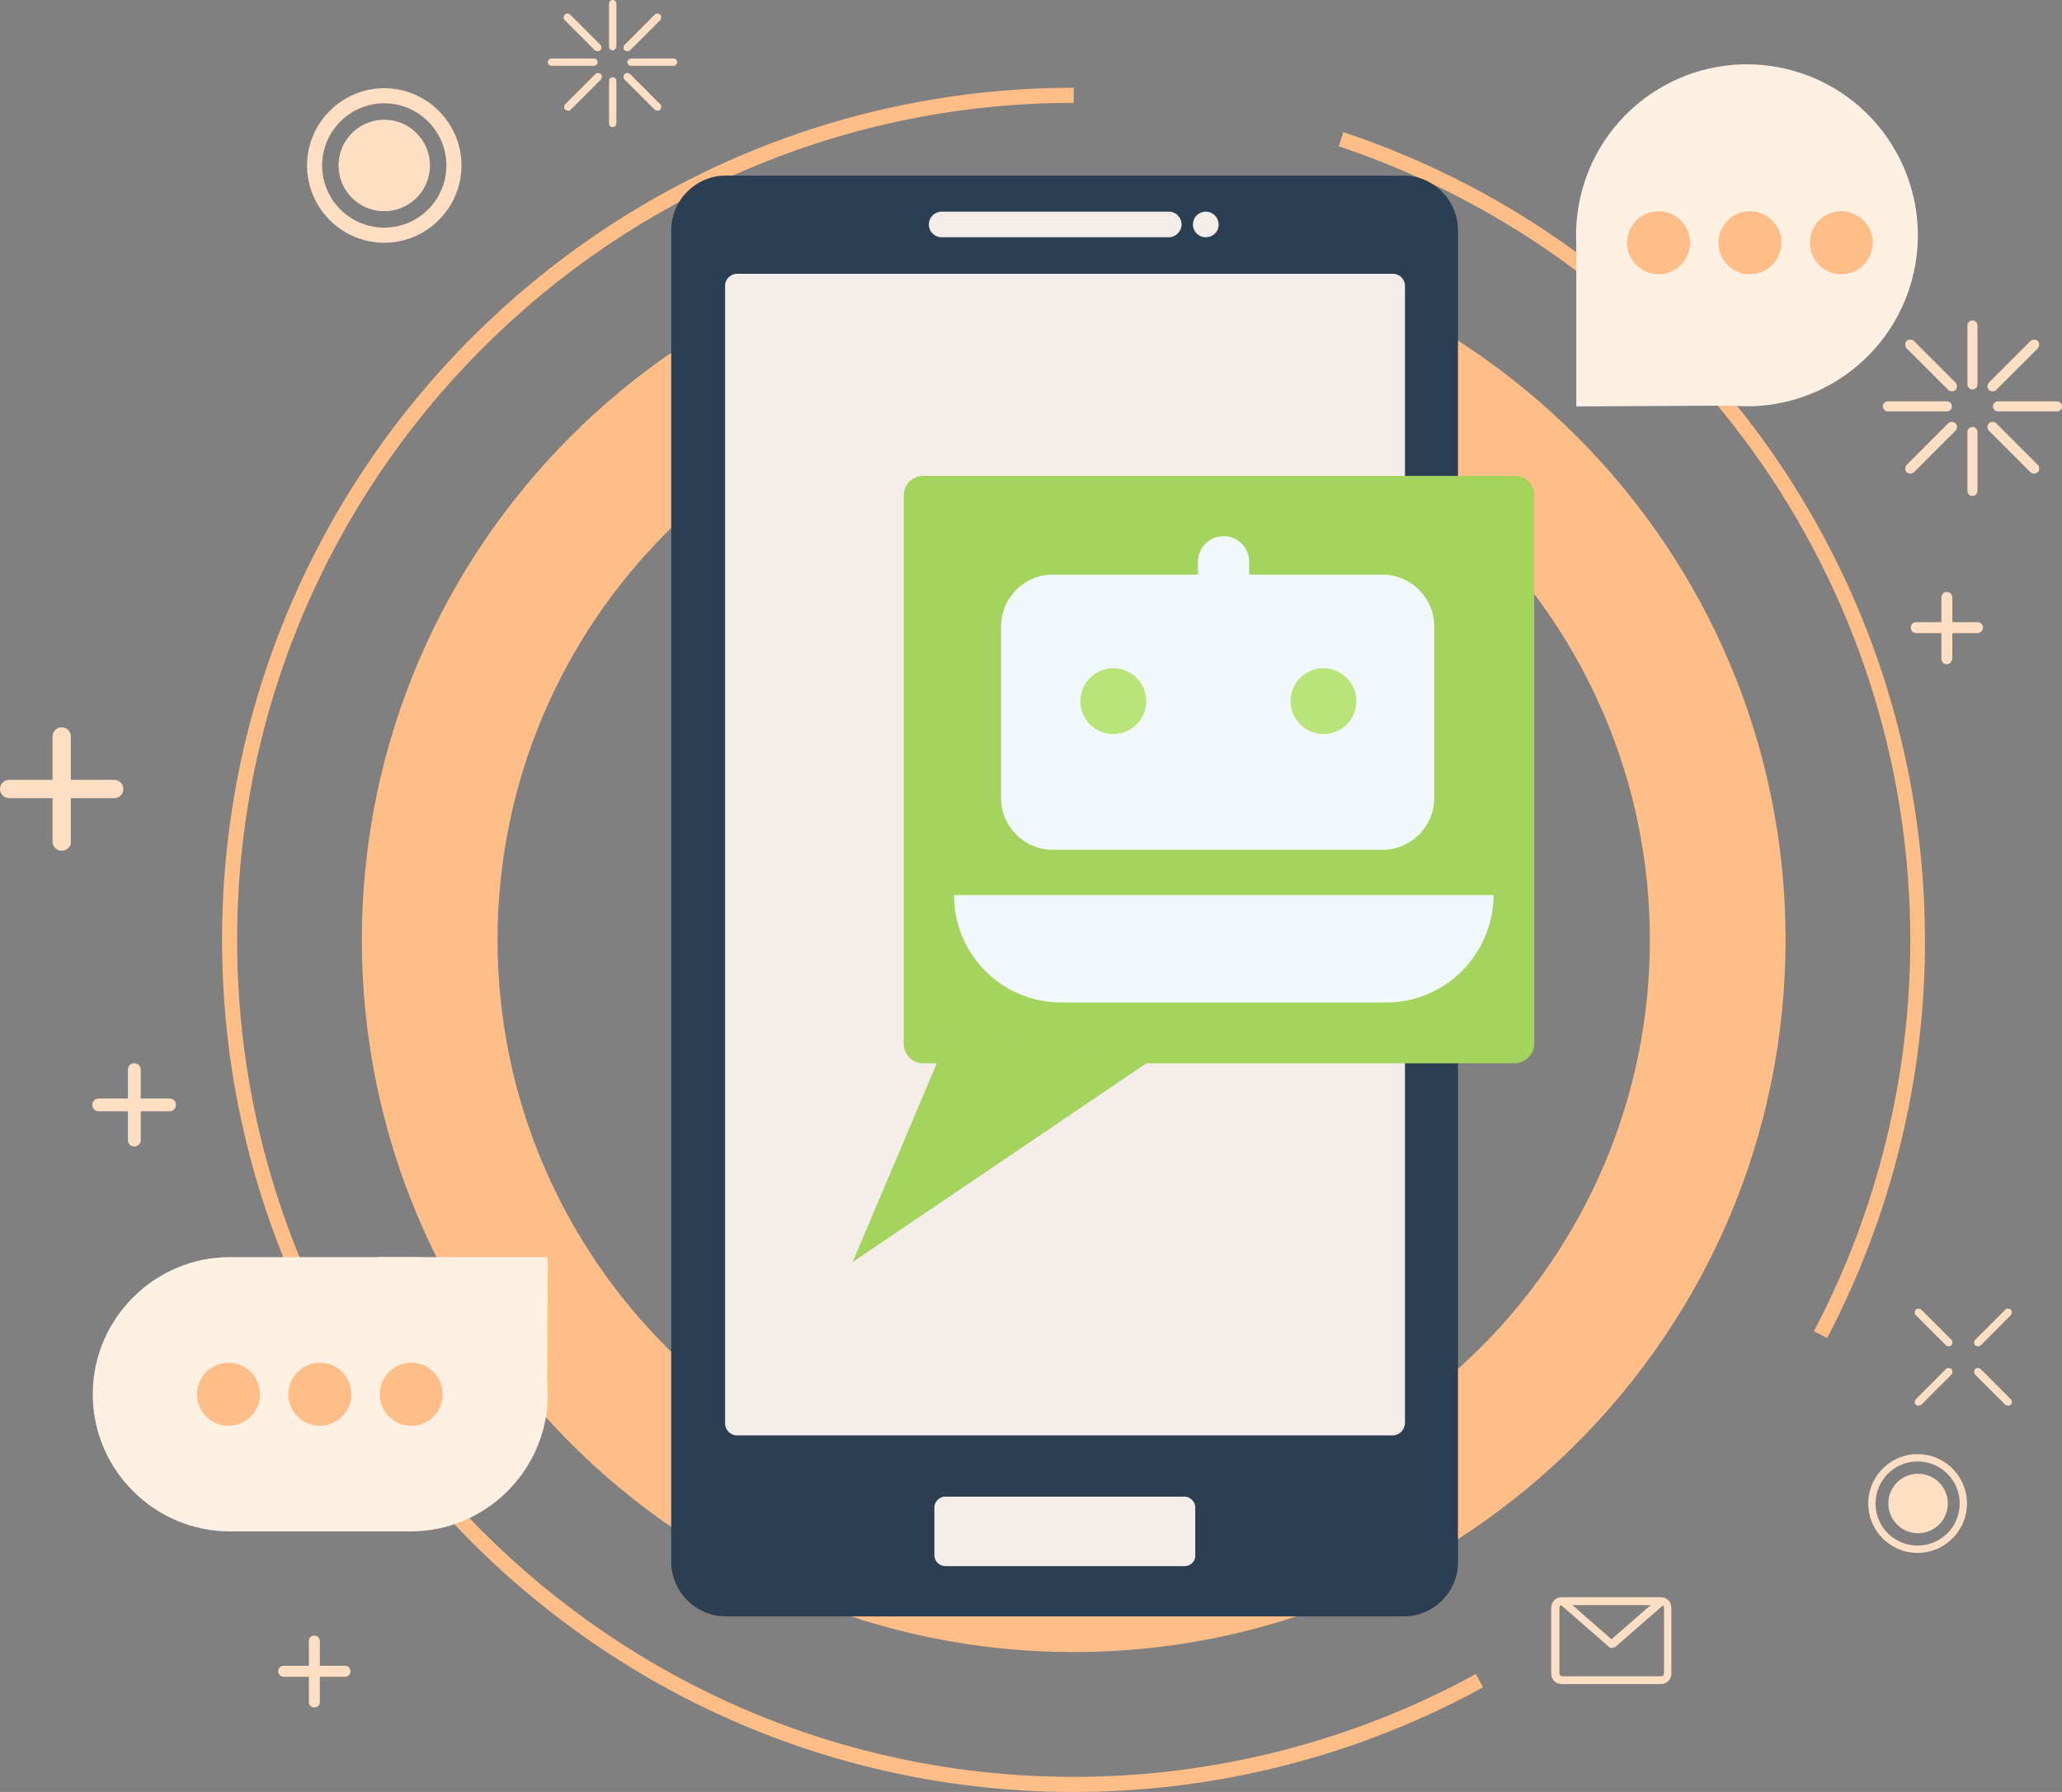 <svg xmlns="http://www.w3.org/2000/svg" width="451" height="392" fill="none" viewBox="0 0 451 392">
    <rect x="0" y="0" width="451" height="392" fill="#808080" stroke="none"/>
    <path fill="#FFBE88" d="M234.844 361.401c-85.843 0-155.697-69.9-155.697-155.8s69.854-155.8 155.697-155.8S390.54 119.7 390.54 205.6s-69.853 155.8-155.696 155.8zm0-281.9c-69.454 0-126.016 56.6-126.016 126.1s56.562 126.1 126.016 126.1c69.454 0 126.016-56.6 126.016-126.1s-56.562-126.1-126.016-126.1z"/>
    <path fill="#FFBE88" d="M234.844 391.999c-102.732 0-186.276-83.6-186.276-186.4 0-102.8 83.544-186.4 186.276-186.4v3.3c-100.833 0-182.979 82.1-182.979 183.1s82.146 183.1 182.979 183.1c30.779 0 61.159-7.8 87.941-22.5l1.599 2.9c-27.282 15-58.261 22.9-89.54 22.9zM399.634 292.698l-2.898-1.5c13.791-26.1 21.086-55.7 21.086-85.5 0-78.9-50.267-148.7-125.017-173.7l.999-3.1c76.15 25.4 127.216 96.5 127.216 176.8.1 30.2-7.395 60.3-21.386 87z"/>
    <path fill="#FFDFC4" d="M84.044 53.1c-9.294 0-16.889-7.6-16.889-16.9 0-9.3 7.595-16.9 16.889-16.9s16.889 7.6 16.889 16.9c0 9.3-7.595 16.9-16.889 16.9zm0-30.5c-7.495 0-13.59 6.1-13.59 13.6s6.095 13.6 13.59 13.6 13.591-6.1 13.591-13.6-6.096-13.6-13.591-13.6z"/>
    <path fill="#FFDFC4" d="M84.044 46.2c5.52 0 9.993-4.478 9.993-10 0-5.524-4.474-10-9.993-10-5.52 0-9.993 4.476-9.993 10 0 5.522 4.474 10 9.993 10zM419.421 339.701c-5.996 0-10.793-4.9-10.793-10.8 0-6 4.897-10.8 10.793-10.8 5.996 0 10.793 4.9 10.793 10.8s-4.797 10.8-10.793 10.8zm0-19.999a9.172 9.172 0 0 0-9.194 9.199c0 5.1 4.098 9.2 9.194 9.2 5.097 0 9.194-4.1 9.194-9.2s-4.097-9.199-9.194-9.199z"/>
    <path fill="#FFDFC4" d="M426.017 328.898c0 3.6-2.898 6.5-6.496 6.5a6.485 6.485 0 0 1-6.496-6.5c0-3.6 2.898-6.5 6.496-6.5 3.598 0 6.496 2.9 6.496 6.5zM134.011 11c-.5 0-.8-.4-.8-.8V.8c0-.5.4-.8.8-.8.5 0 .799.4.799.8v9.3c0 .5-.399.9-.799.9zM134.011 27.798c-.5 0-.8-.4-.8-.8v-9.3c0-.5.4-.8.8-.8.5 0 .799.4.799.8v9.3c0 .5-.399.8-.799.8zM147.302 14.4h-9.294a.789.789 0 0 1-.799-.8c0-.4.399-.8.799-.8h9.294c.5 0 .799.4.799.8s-.299.8-.799.8zM129.914 14.4h-9.294c-.5 0-.8-.4-.8-.8s.4-.8.8-.8h9.294c.499 0 .799.4.799.8s-.3.8-.799.8zM137.209 11.202c-.2 0-.4-.1-.6-.2-.3-.3-.3-.8 0-1.2l6.596-6.6c.3-.3.799-.3 1.199 0 .3.3.3.8 0 1.2l-6.596 6.6c-.2.1-.399.2-.599.2zM124.217 24.202c-.2 0-.399-.1-.599-.2-.3-.3-.3-.8 0-1.2l6.595-6.6c.3-.3.8-.3 1.199 0 .3.3.3.8 0 1.2l-6.595 6.6c-.2.2-.4.2-.6.2zM143.804 24.202c-.2 0-.399-.1-.599-.2l-6.596-6.6c-.3-.3-.3-.8 0-1.2.3-.3.8-.3 1.199 0l6.596 6.6c.3.3.3.8 0 1.2-.2.2-.4.2-.6.2zM130.713 11.202c-.2 0-.4-.1-.6-.2l-6.595-6.6c-.3-.3-.3-.8 0-1.2.3-.3.799-.3 1.199 0l6.596 6.6c.299.3.299.8 0 1.2-.1.1-.3.2-.6.2zM432.612 294.498c-.2 0-.4-.1-.6-.2-.299-.3-.299-.8 0-1.2l6.596-6.6c.3-.3.799-.3 1.199 0 .3.3.3.8 0 1.2l-6.595 6.6c-.1.1-.4.2-.6.2zM419.621 307.498c-.2 0-.4-.1-.6-.2-.3-.3-.3-.8 0-1.2l6.596-6.6c.3-.3.799-.3 1.199 0 .3.3.3.8 0 1.2l-6.596 6.6c-.2.1-.399.2-.599.2zM439.208 307.498c-.2 0-.4-.1-.6-.2l-6.596-6.6c-.299-.3-.299-.8 0-1.2.3-.3.8-.3 1.2 0l6.595 6.6c.3.3.3.8 0 1.2-.2.1-.4.2-.599.2zM426.216 294.498c-.199 0-.399-.1-.599-.2l-6.596-6.6c-.3-.3-.3-.8 0-1.2.3-.3.8-.3 1.199 0l6.596 6.6c.3.3.3.8 0 1.2-.2.1-.4.2-.6.2zM431.413 85.201a1.11 1.11 0 0 1-1.099-1.1v-12.9c0-.6.5-1.1 1.099-1.1.6 0 1.099.5 1.099 1.1v12.9c0 .6-.499 1.1-1.099 1.1zM431.413 108.498a1.11 1.11 0 0 1-1.099-1.1v-12.9c0-.6.5-1.1 1.099-1.1.6 0 1.099.5 1.099 1.1v12.9c0 .6-.499 1.1-1.099 1.1zM449.901 90h-12.892a1.11 1.11 0 0 1-1.099-1.1c0-.6.5-1.1 1.099-1.1h12.892c.599 0 1.099.5 1.099 1.1 0 .6-.5 1.1-1.099 1.1zM425.817 90h-12.892a1.11 1.11 0 0 1-1.099-1.1c0-.6.5-1.1 1.099-1.1h12.892c.599 0 1.099.5 1.099 1.1 0 .6-.5 1.1-1.099 1.1zM435.81 85.6c-.3 0-.599-.1-.799-.3-.4-.4-.4-1.2 0-1.6l9.094-9.1c.399-.4 1.199-.4 1.599 0 .399.4.399 1.2 0 1.6l-9.094 9.1c-.2.2-.5.3-.8.3zM417.822 103.601c-.3 0-.6-.1-.8-.3-.399-.4-.399-1.2 0-1.6l9.094-9.1c.4-.4 1.2-.4 1.599 0 .4.4.4 1.2 0 1.6l-9.094 9.1c-.2.1-.499.3-.799.3zM444.904 103.601c-.3 0-.6-.1-.799-.3l-9.094-9.1c-.4-.4-.4-1.2 0-1.6.399-.4 1.199-.4 1.599 0l9.094 9.1c.399.4.399 1.2 0 1.6-.2.1-.5.3-.8.3zM426.916 85.6c-.3 0-.6-.1-.8-.3l-9.094-9.1c-.399-.4-.399-1.2 0-1.6.4-.4 1.2-.4 1.599 0l9.094 9.1c.4.4.4 1.2 0 1.6-.2.2-.499.3-.799.3zM68.754 373.501c-.7 0-1.2-.5-1.2-1.2v-13.3c0-.7.5-1.2 1.2-1.2s1.2.5 1.2 1.2v13.4c0 .6-.5 1.1-1.2 1.1z"/>
    <path fill="#FFDFC4" d="M75.45 366.798H62.059c-.7 0-1.2-.5-1.2-1.2s.5-1.2 1.2-1.2h13.39c.7 0 1.2.5 1.2 1.2s-.5 1.2-1.2 1.2zM13.491 186.102c-1.1 0-1.999-.9-1.999-2v-23c0-1.1.9-2 2-2 1.098 0 1.998.9 1.998 2v23c.1 1.1-.9 2-1.999 2z"/>
    <path fill="#FFDFC4" d="M24.983 174.602H2c-1.1 0-1.999-.9-1.999-2s.9-2 1.999-2h22.984c1.1 0 1.999.9 1.999 2s-.9 2-1.999 2z"/>
    <path fill="#E3F4FC" d="M273.518 353.198c-.799 0-1.399-.6-1.399-1.4v-15.5c0-.8.6-1.4 1.399-1.4.8 0 1.399.6 1.399 1.4v15.5c-.1.8-.699 1.4-1.399 1.4z"/>
    <path fill="#E3F4FC" d="M281.213 345.499h-15.49c-.799 0-1.399-.6-1.399-1.4 0-.8.6-1.4 1.399-1.4h15.49c.799 0 1.399.6 1.399 1.4 0 .8-.6 1.4-1.399 1.4z"/>
    <path fill="#FFDFC4" d="M29.38 250.802c-.799 0-1.399-.601-1.399-1.401v-15.399c0-.8.6-1.4 1.4-1.4.799 0 1.399.6 1.399 1.4v15.5c0 .7-.7 1.3-1.4 1.3z"/>
    <path fill="#FFDFC4" d="M37.075 243.101h-15.49c-.799 0-1.399-.6-1.399-1.4 0-.8.6-1.4 1.4-1.4h15.49c.799 0 1.398.6 1.398 1.4 0 .8-.6 1.4-1.399 1.4zM425.817 145.3c-.7 0-1.199-.5-1.199-1.2v-13.4c0-.7.499-1.2 1.199-1.2.699 0 1.199.5 1.199 1.2v13.4c-.1.6-.6 1.2-1.199 1.2z"/>
    <path fill="#FFDFC4" d="M432.512 138.502h-13.391c-.7 0-1.199-.5-1.199-1.2s.499-1.2 1.199-1.2h13.391c.7 0 1.199.5 1.199 1.2s-.599 1.2-1.199 1.2zM363.258 368.398h-21.685c-1.299 0-2.299-1-2.299-2.3v-14.4c0-1.3 1-2.3 2.299-2.3h21.685c1.3 0 2.299 1 2.299 2.3v14.4c0 1.3-.999 2.3-2.299 2.3zm-21.585-17.3c-.4 0-.6.3-.6.6v14.4c0 .3.3.6.6.6h21.685c.4 0 .6-.3.6-.6v-14.4c0-.4-.3-.6-.6-.6h-21.685z"/>
    <path fill="#FFDFC4" d="M352.465 360.5a.763.763 0 0 1-.499-.2l-10.793-9.4c-.3-.2-.4-.6-.2-.9.1-.3.4-.5.8-.5h21.685c.3 0 .7.2.8.5.099.3 0 .7-.2.9l-10.793 9.4c-.4.1-.6.2-.8.2zm-8.594-9.4l8.594 7.5 8.595-7.5h-17.189z"/>
    <path fill="#FFF0E4" d="M418.5 59.93c4.667-20.12-7.85-40.217-27.957-44.887-20.107-4.67-40.191 7.854-44.858 27.975-4.667 20.12 7.85 40.217 27.957 44.887 20.107 4.67 40.19-7.854 44.858-27.975z"/>
    <path fill="#FFF0E4" d="M344.77 51.5v37.4l40.773-.2-40.773-37.2z"/>
    <path fill="#FFBE88" d="M369.654 53.1c0 3.8-3.098 6.9-6.895 6.9-3.798 0-6.896-3.1-6.896-6.9 0-3.8 3.098-6.9 6.896-6.9 3.797 0 6.895 3.1 6.895 6.9zM389.641 53.1c0 3.8-3.098 6.9-6.896 6.9-3.797 0-6.895-3.1-6.895-6.9 0-3.8 3.098-6.9 6.895-6.9 3.798 0 6.896 3.1 6.896 6.9zM409.628 53.1c0 3.8-3.098 6.9-6.896 6.9-3.797 0-6.895-3.1-6.895-6.9 0-3.8 3.098-6.9 6.895-6.9 3.798 0 6.896 3.1 6.896 6.9z"/>
    <path fill="#FFF0E4" d="M50.267 275H89.84c16.489 0 29.98 13.5 29.98 30s-13.491 30-29.98 30H50.267c-16.49 0-29.98-13.5-29.98-30s13.49-30 29.98-30z"/>
    <path fill="#FFF0E4" d="M82.445 275h37.375l-.2 32.8L82.445 275z"/>
    <path fill="#FFBE88" d="M56.862 305.001c0 3.8-3.098 6.9-6.895 6.9-3.798 0-6.896-3.1-6.896-6.9 0-3.8 3.098-6.899 6.896-6.899 3.897 0 6.895 3.099 6.895 6.899zM76.849 305.001c0 3.8-3.098 6.9-6.895 6.9-3.798 0-6.896-3.1-6.896-6.9 0-3.8 3.098-6.899 6.896-6.899 3.897 0 6.895 3.099 6.895 6.899zM96.835 305.001c0 3.8-3.097 6.9-6.895 6.9-3.797 0-6.895-3.1-6.895-6.9 0-3.8 3.098-6.899 6.895-6.899 3.898 0 6.895 3.099 6.895 6.899z"/>
    <path fill="#2C3E52" d="M306.996 353.598H158.794c-6.595 0-11.992-5.4-11.992-12v-291.2c0-6.6 5.397-12 11.992-12h148.102c6.596 0 11.992 5.4 11.992 12v291.2c.1 6.6-5.297 12-11.892 12z"/>
    <path fill="#F5EDEA" d="M304.597 313.998H161.193c-1.399 0-2.599-1.2-2.599-2.6v-248.9c0-1.4 1.2-2.6 2.599-2.6h143.504c1.399 0 2.599 1.2 2.599 2.6v248.9c-.1 1.4-1.2 2.6-2.699 2.6zM259.028 342.598h-52.266c-1.299 0-2.398-1.1-2.398-2.4v-10.4c0-1.3 1.099-2.4 2.398-2.4h52.266c1.299 0 2.398 1.1 2.398 2.4v10.4c.1 1.3-.999 2.4-2.398 2.4zM255.63 51.9h-49.667a2.794 2.794 0 0 1-2.798-2.8c0-1.6 1.299-2.8 2.798-2.8h49.667c1.599 0 2.798 1.3 2.798 2.8 0 1.5-1.299 2.8-2.798 2.8zM263.724 51.9a2.794 2.794 0 0 1-2.798-2.8c0-1.6 1.299-2.8 2.798-2.8 1.599 0 2.798 1.3 2.798 2.8.1 1.5-1.199 2.8-2.798 2.8z"/>
    <path fill="#A4D35E" d="M331.28 232.602H201.966a4.267 4.267 0 0 1-4.298-4.3v-119.9c0-2.4 1.899-4.3 4.298-4.3H331.28c2.398 0 4.297 1.9 4.297 4.3v119.9c0 2.3-1.999 4.3-4.297 4.3z"/>
    <path fill="#A4D35E" d="M207.862 225.602l-21.386 50.5 64.257-43.5-42.871-7z"/>
    <path fill="#F2F9FC" d="M302.399 185.899h-72.152c-6.196 0-11.293-5.1-11.293-11.3v-37.6c0-6.2 5.097-11.3 11.293-11.3h72.152c6.196 0 11.292 5.1 11.292 11.3v37.6c0 6.2-5.096 11.3-11.292 11.3zM303.198 219.301h-71.053c-12.991 0-23.484-10.5-23.484-23.5h118.022c-.1 13-10.593 23.5-23.485 23.5z"/>
    <path fill="#F2F9FC" d="M267.622 136.901a5.589 5.589 0 0 1-5.596-5.6v-8.4c0-3.1 2.498-5.6 5.596-5.6s5.596 2.5 5.596 5.6v8.4c0 3.1-2.498 5.6-5.596 5.6z"/>
    <path fill="#B9E479" d="M248.588 158.466a7.203 7.203 0 0 0 0-10.182 7.19 7.19 0 0 0-10.175 0 7.203 7.203 0 0 0 0 10.182 7.19 7.19 0 0 0 10.175 0zM294.558 158.466a7.205 7.205 0 0 0 0-10.182 7.192 7.192 0 0 0-10.176 0 7.203 7.203 0 0 0 0 10.182 7.192 7.192 0 0 0 10.176 0z"/>
</svg>
